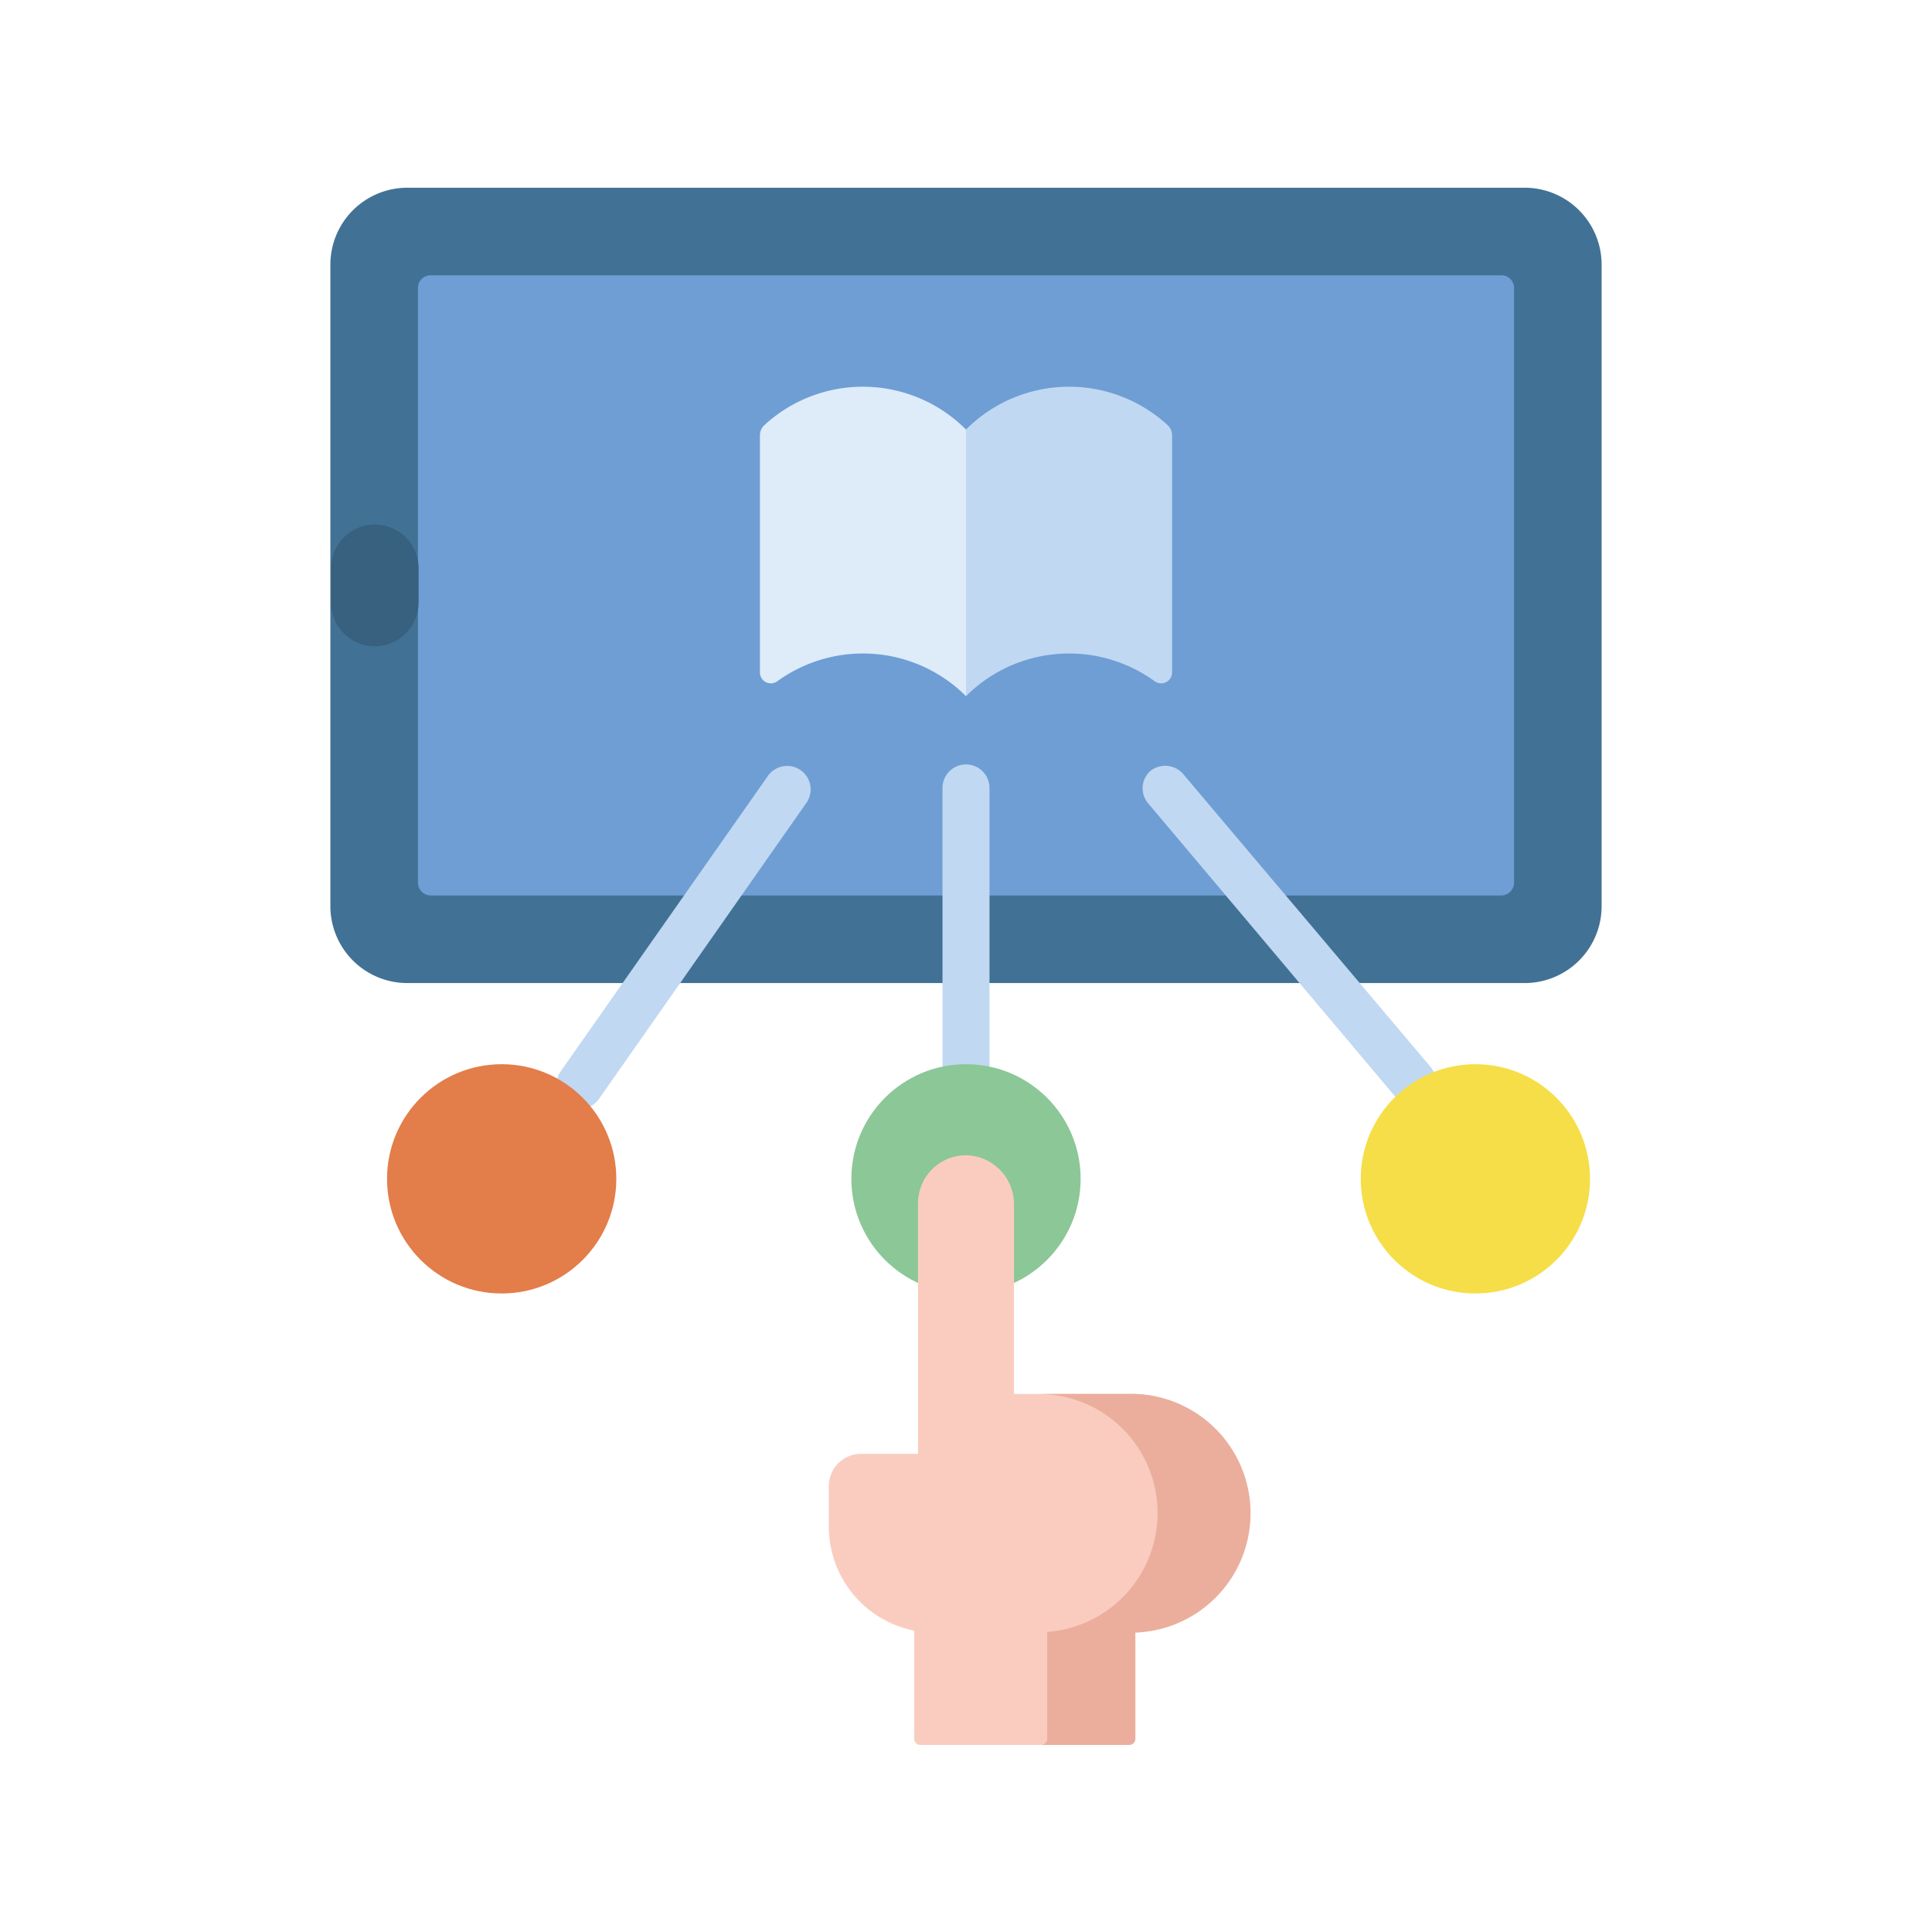 <svg id="Layer_1" data-name="Layer 1" xmlns="http://www.w3.org/2000/svg" viewBox="0 0 60 60"><defs><style>.cls-1{fill:#417295;}.cls-2{fill:#6e9ed4;}.cls-3{fill:#38607f;}.cls-4{fill:#c0d8f2;}.cls-5{fill:#deebf9;}.cls-6{fill:#8cc797;}.cls-7{fill:#f5de47;}.cls-8{fill:#e37d49;}.cls-9{fill:#faccc0;}.cls-10{fill:#ebae9d;}</style></defs><path class="cls-1" d="M47.34,5.83H12.66a2.39,2.39,0,0,0-2.4,2.4v19.9a2.39,2.39,0,0,0,2.4,2.4H47.34a2.39,2.39,0,0,0,2.4-2.4V8.23a2.39,2.39,0,0,0-2.4-2.4Z"/><path class="cls-2" d="M13.37,8.55H46.63a.39.39,0,0,1,.39.39V27.42a.4.4,0,0,1-.39.39H13.37a.4.4,0,0,1-.39-.39V8.94A.39.39,0,0,1,13.37,8.55Z"/><path class="cls-3" d="M13,17.65v1.06a1.36,1.36,0,0,1-2.72,0V17.65a1.36,1.36,0,0,1,2.72,0Z"/><path class="cls-4" d="M35.85,21.15a4.53,4.53,0,0,0-5.85.47V13.34a4.52,4.52,0,0,1,6.27-.13.44.44,0,0,1,.13.31v7.36a.34.34,0,0,1-.55.27Z"/><path class="cls-5" d="M30,21.62a4.53,4.53,0,0,0-5.85-.47.34.34,0,0,1-.55-.27V13.52a.44.44,0,0,1,.13-.31,4.52,4.52,0,0,1,6.27.13Z"/><path class="cls-4" d="M30,33.78a.73.73,0,0,1-.73-.73V24.47a.73.73,0,0,1,1.46,0v8.58A.73.73,0,0,1,30,33.78Z"/><path class="cls-4" d="M43.91,34.33a.73.73,0,0,1-.56-.25l-7.7-9.14a.72.72,0,0,1,.08-1,.74.74,0,0,1,1,.08l7.71,9.13a.73.73,0,0,1-.09,1,.68.68,0,0,1-.47.17Z"/><path class="cls-4" d="M18,34.42a.72.72,0,0,1-.42-.13.74.74,0,0,1-.18-1l6.46-9.21a.73.73,0,0,1,1.2.83l-6.46,9.22a.74.74,0,0,1-.6.31Z"/><circle class="cls-6" cx="30" cy="36.61" r="3.56"/><circle class="cls-7" cx="45.82" cy="36.61" r="3.56"/><circle class="cls-8" cx="15.58" cy="36.61" r="3.56"/><path class="cls-9" d="M35,43.29H31.49V37.41a1.52,1.52,0,0,0-1.42-1.53,1.49,1.49,0,0,0-1.56,1.49v7.78H26.74a1,1,0,0,0-1,1v1.26a3.29,3.29,0,0,0,2.65,3.23V54a.19.19,0,0,0,.2.19h6.45a.19.19,0,0,0,.19-.19v-3.3A3.7,3.7,0,0,0,35,43.29Z"/><path class="cls-10" d="M35,43.29H32.27a3.7,3.7,0,0,1,.25,7.39V54a.19.19,0,0,1-.2.19h2.75a.19.19,0,0,0,.19-.19v-3.3A3.7,3.7,0,0,0,35,43.29Z"/></svg>